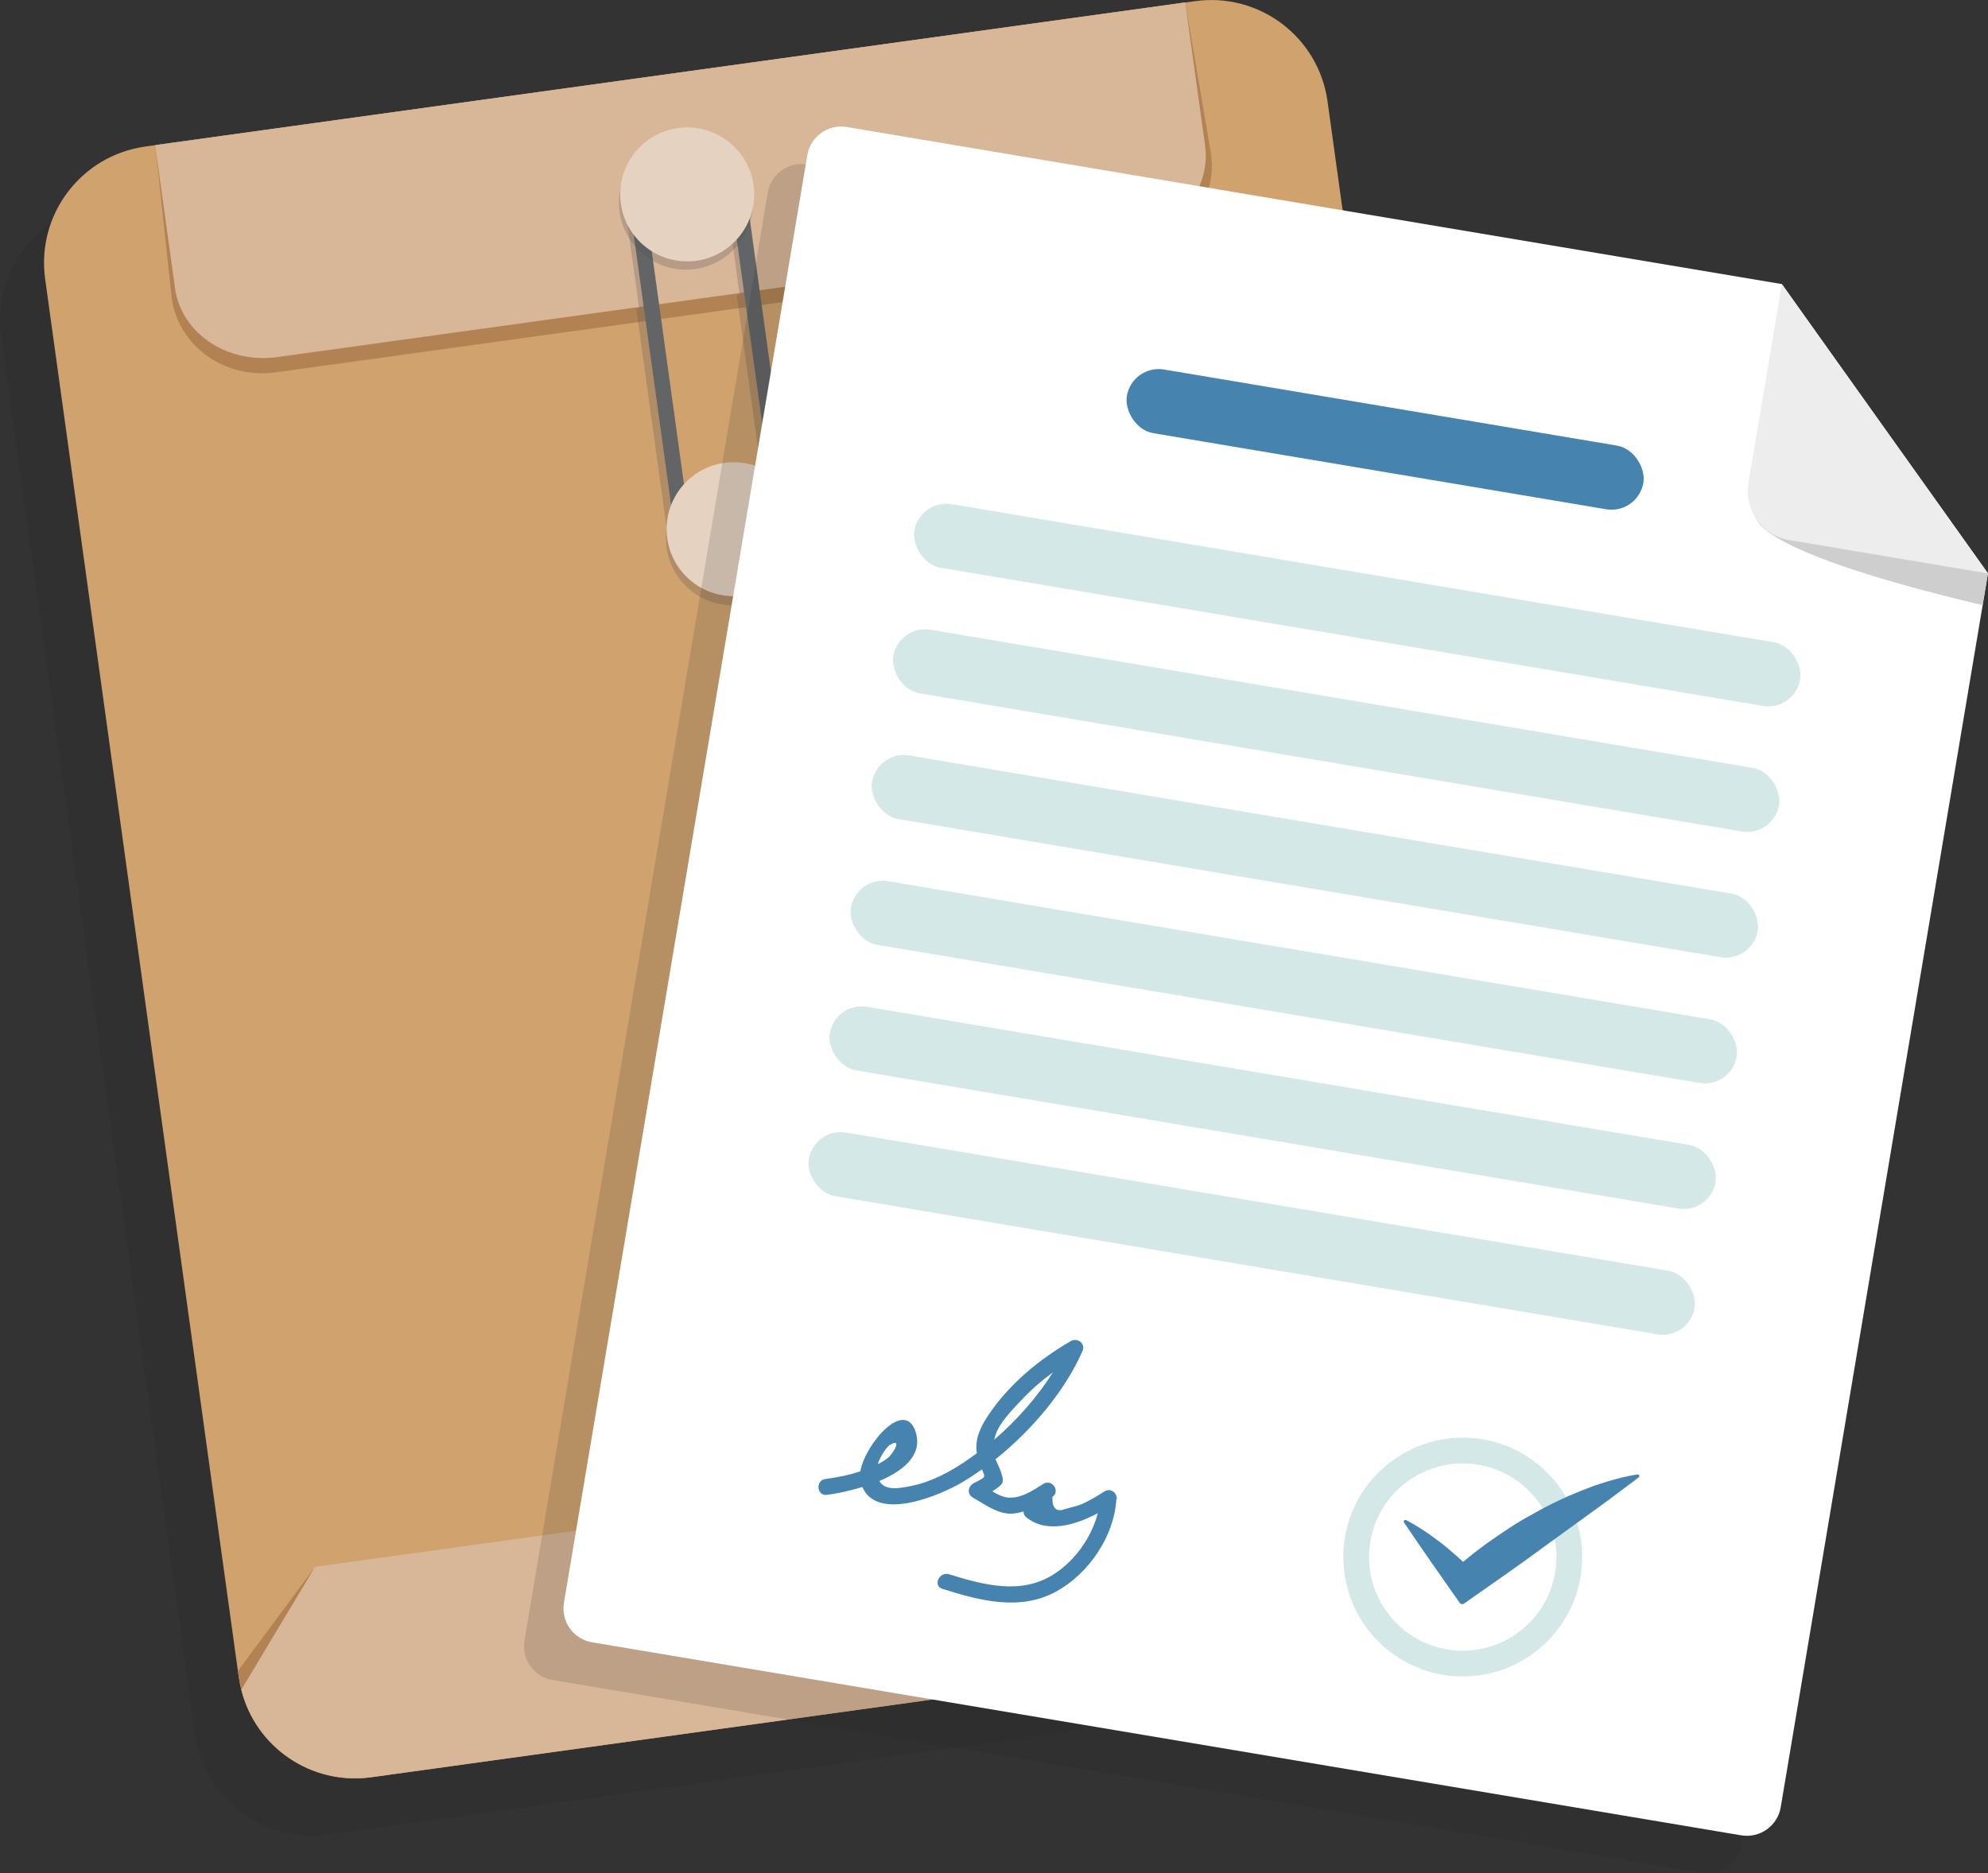 <?xml version="1.0" encoding="UTF-8"?>
<svg xmlns="http://www.w3.org/2000/svg" viewBox="0 0 139.15 131.16">
  <rect x="0" y="0" width="139.15" height="131.16" fill="#333333" stroke="none"/>
  <defs>
    <style>
      .cls-1 {
        fill: #e5d2c1;
      }

      .cls-2, .cls-3 {
        mix-blend-mode: multiply;
      }

      .cls-2, .cls-4 {
        fill: #515151;
        opacity: .25;
      }

      .cls-5 {
        fill: #d8b698;
      }

      .cls-6 {
        fill: #cecece;
      }

      .cls-3 {
        fill: #232323;
        opacity: .15;
      }

      .cls-7 {
        fill: #d4e8e8;
      }

      .cls-8 {
        isolation: isolate;
      }

      .cls-9 {
        fill: #d0a26e;
      }

      .cls-10 {
        fill: #b28252;
      }

      .cls-11 {
        fill: #fff;
      }

      .cls-12 {
        fill: #636466;
      }

      .cls-13 {
        fill: #ededed;
      }

      .cls-14 {
        fill: #4684af;
      }
    </style>
  </defs>
  <g class="cls-8">
    <g id="_レイヤー_2" data-name="レイヤー 2">
      <g id="_レイヤー_1-2" data-name="レイヤー 1">
        <g>
          <path class="cls-3" d="M103.41,109l-.09-.67h0s-13.47-97.24-13.47-97.24c-.62-4.5-4.77-7.64-9.27-7.01l-.69.1h0S7.79,14.17,7.79,14.17h0s-.69.1-.69.1C2.59,14.89-.54,19.04.08,23.54l13.5,97.44h0l.06.46c.04.29.09.58.16.85h0c.5,2.02,1.72,3.71,3.35,4.81,1.63,1.11,3.65,1.64,5.76,1.35l73.48-10.18c4.21-.58,7.22-4.25,7.09-8.4,0-.29-.03-.57-.07-.86Z"/>
          <g>
            <path class="cls-9" d="M92.92,7.09l13.56,97.9c.04.29.07.58.07.86.14,4.15-2.88,7.82-7.09,8.4l-73.48,10.18c-4.21.58-8.11-2.12-9.1-6.15-.07-.28-.12-.57-.17-.86L3.16,19.53c-.62-4.5,2.51-8.64,7.01-9.27L83.65.08c4.5-.62,8.64,2.51,9.27,7.01Z"/>
            <path class="cls-10" d="M82.96.17l1.81,10.63c.46,3.36-2.04,6.48-5.58,6.97l-59.9,8.3c-3.55.49-6.8-1.83-7.27-5.19l-1.15-10.72L82.96.17Z"/>
            <path class="cls-5" d="M106.56,105.85c.14,4.15-2.88,7.82-7.09,8.4l-73.48,10.18c-4.21.58-8.11-2.12-9.1-6.15l5.15-8.58,77.24-10.7,7.28,6.85Z"/>
            <path class="cls-5" d="M82.96.17l1.39,10.02c.44,3.15-2.06,6.1-5.58,6.59l-59.36,8.22c-3.52.49-6.72-1.67-7.16-4.82l-1.39-10.02L82.96.17Z"/>
            <path class="cls-10" d="M22.04,109.71l-5.15,8.59c-.07-.28-.12-.57-.17-.86l-.06-.46,5.38-7.26Z"/>
            <path class="cls-10" d="M106.39,104.33l.09.67c.04.29.07.58.07.86l-7.28-6.85,7.11,5.32Z"/>
            <g>
              <rect class="cls-4" x="44.31" y="15.43" width=".98" height="6.13" transform="translate(-2.11 6.32) rotate(-7.89)"/>
              <rect class="cls-4" x="52.5" y="20.51" width="1.06" height="13.6" transform="translate(-3.25 7.54) rotate(-7.89)"/>
              <rect class="cls-2" x="45.64" y="21.47" width="1.06" height="16.22" transform="translate(-3.62 6.62) rotate(-7.89)"/>
              <rect class="cls-4" x="51.34" y="14.45" width=".98" height="6.13" transform="translate(-1.91 7.28) rotate(-7.89)"/>
              <path class="cls-12" d="M51.84,40.62c-2.24.31-4.31-1.26-4.62-3.5l-3.18-22.98c-.31-2.24,1.26-4.31,3.5-4.62s4.31,1.26,4.62,3.5l3.18,22.98c.31,2.24-1.26,4.31-3.5,4.62ZM47.68,10.6c-1.64.23-2.79,1.75-2.56,3.39l3.18,22.98c.23,1.64,1.75,2.79,3.39,2.56s2.79-1.75,2.56-3.39l-3.18-22.98c-.23-1.64-1.75-2.79-3.39-2.56Z"/>
              <circle class="cls-4" cx="48.01" cy="14.19" r="4.69"/>
              <circle class="cls-4" cx="51.3" cy="37.69" r="4.69"/>
              <circle class="cls-1" cx="48.1" cy="13.61" r="4.69"/>
              <circle class="cls-1" cx="51.35" cy="37.05" r="4.69"/>
            </g>
          </g>
          <path class="cls-3" d="M131.56,35.99l-2.67-3.75-6.93-9.73h0s0,0,0,0L56.49,11.52c-1.29-.22-2.53.66-2.75,1.96l-17.03,101.39c-.22,1.29.66,2.53,1.96,2.75l80.46,13.52c1.29.22,2.53-.66,2.75-1.96l14.51-86.4-4.83-6.78Z"/>
          <g>
            <g>
              <path class="cls-11" d="M139.15,40.14l-14.51,86.4c-.22,1.29-1.45,2.17-2.75,1.96l-80.46-13.52c-1.29-.22-2.17-1.45-1.96-2.75L56.51,10.85c.22-1.29,1.45-2.17,2.75-1.96l65.46,11,4.64,6.52,4.96,6.96,4.83,6.78Z"/>
              <path class="cls-6" d="M122.85,36.2c.25.35.4,2.49,15.92,6.17l.37-2.23-16.3-3.94Z"/>
              <path class="cls-13" d="M122.38,33.82c-.32,1.88.96,3.67,2.84,3.99l13.93,2.34-14.43-20.26-2.34,13.93Z"/>
            </g>
            <path class="cls-14" d="M78.17,104.98c.03-.48-.44-.83-.88-.55-.58.37-1.17.73-1.81.97-.31.08-.62.17-.92.25-.62.24-.92-.04-.9-.84.59-.43-.05-1.3-.65-.91-.74.48-1.73,1.14-2.69.91-.28-.07-.57-.22-.86-.4.21-.13.42-.27.61-.46.15-.14.14-.38.09-.56-.12-.51-.33-.86-.48-1.22,2.55-2.04,4.86-4.78,6.09-7.58.24-.54-.37-.96-.83-.69-2.19,1.27-4.24,2.96-5.68,5.06-.51.74-.96,1.56-.92,2.5,0,.1.03.19.04.28-.62.46-1.25.89-1.88,1.24-.88.49-1.79.88-2.78,1.07-.71.14-1.77.36-2.17-.36,1.65-.7,3.04-1.79,2.55-3.41-.75-2.42-3.54.8-3.88,2.73-.79.27-1.62.43-2.45.54-.71.09-.6,1.21.11,1.11.57-.07,1.5-.25,2.48-.55,1.06,2.47,5.49.56,7.01-.34.45-.27.91-.57,1.36-.89.26.61.29.51-.57.96-.43.23-.49.78-.04,1.03.83.46,1.66,1.11,2.63,1.11.3,0,.6-.07.89-.16,0,.15.06.3.18.4,1.42,1.17,3.44.56,5.02-.27-.45,1.71-1.59,3.3-3.05,4.25-2.29,1.49-4.94.77-7.36.02-.68-.21-1.16.8-.47,1.02,2.63.83,5.46,1.59,8.02.16,2.24-1.25,4.01-3.85,4.16-6.43ZM62.28,101.17c.94-.57.21.63-.13.9-.21.17-.45.31-.7.44.06-.36.57-1.18.83-1.34ZM69.7,100.41c.3-.84,1.16-1.71,1.77-2.36.68-.73,1.43-1.38,2.23-1.97-1.08,1.72-2.53,3.36-4.11,4.72.03-.12.06-.25.11-.39Z"/>
            <rect class="cls-14" x="78.62" y="28.5" width="36.66" height="4.52" rx="2.26" ry="2.26" transform="translate(6.44 -15.64) rotate(9.54)"/>
            <rect class="cls-7" x="63.57" y="40.09" width="62.87" height="4.52" rx="2.26" ry="2.26" transform="translate(8.33 -15.15) rotate(9.54)"/>
            <rect class="cls-7" x="62.09" y="48.89" width="62.87" height="4.52" rx="2.26" ry="2.26" transform="translate(9.77 -14.79) rotate(9.54)"/>
            <rect class="cls-7" x="60.61" y="57.69" width="62.87" height="4.52" rx="2.26" ry="2.26" transform="translate(11.2 -14.42) rotate(9.54)"/>
            <rect class="cls-7" x="59.13" y="66.49" width="62.87" height="4.52" rx="2.26" ry="2.26" transform="translate(12.64 -14.05) rotate(9.54)"/>
            <rect class="cls-7" x="57.65" y="75.29" width="62.87" height="4.52" rx="2.26" ry="2.26" transform="translate(14.08 -13.69) rotate(9.54)"/>
            <rect class="cls-7" x="56.18" y="84.09" width="62.87" height="4.52" rx="2.26" ry="2.26" transform="translate(15.52 -13.32) rotate(9.54)"/>
            <path class="cls-7" d="M101,117.26c-4.55-.76-7.62-5.08-6.86-9.63.76-4.55,5.08-7.62,9.63-6.86,4.55.76,7.62,5.08,6.86,9.63-.76,4.55-5.08,7.62-9.63,6.86ZM103.47,102.55c-3.56-.6-6.95,1.81-7.55,5.38-.6,3.56,1.81,6.95,5.38,7.55,3.56.6,6.95-1.81,7.55-5.38.6-3.56-1.81-6.95-5.38-7.55Z"/>
            <path class="cls-14" d="M114.61,103.24h-.06c-.7.11-1.35.28-1.99.47l-.95.3-.91.35c-1.2.48-2.35,1.03-3.44,1.66-1.12.59-2.15,1.31-3.18,2.03-.57.41-1.13.85-1.67,1.3-.3-.28-.62-.56-.94-.83-.44-.39-.93-.74-1.41-1.09-.5-.34-1.01-.68-1.58-.97l-.05-.03s-.08-.02-.12,0c-.06.04-.07.11-.03.17,1.27,1.89,2.58,3.76,3.89,5.62.07.1.21.12.31.05,2.06-1.44,4.12-2.88,6.14-4.37l3.05-2.21c1.02-.73,2.02-1.5,3.03-2.25.03-.03.05-.07.05-.11,0-.07-.07-.11-.14-.1Z"/>
          </g>
        </g>
      </g>
    </g>
  </g>
</svg>